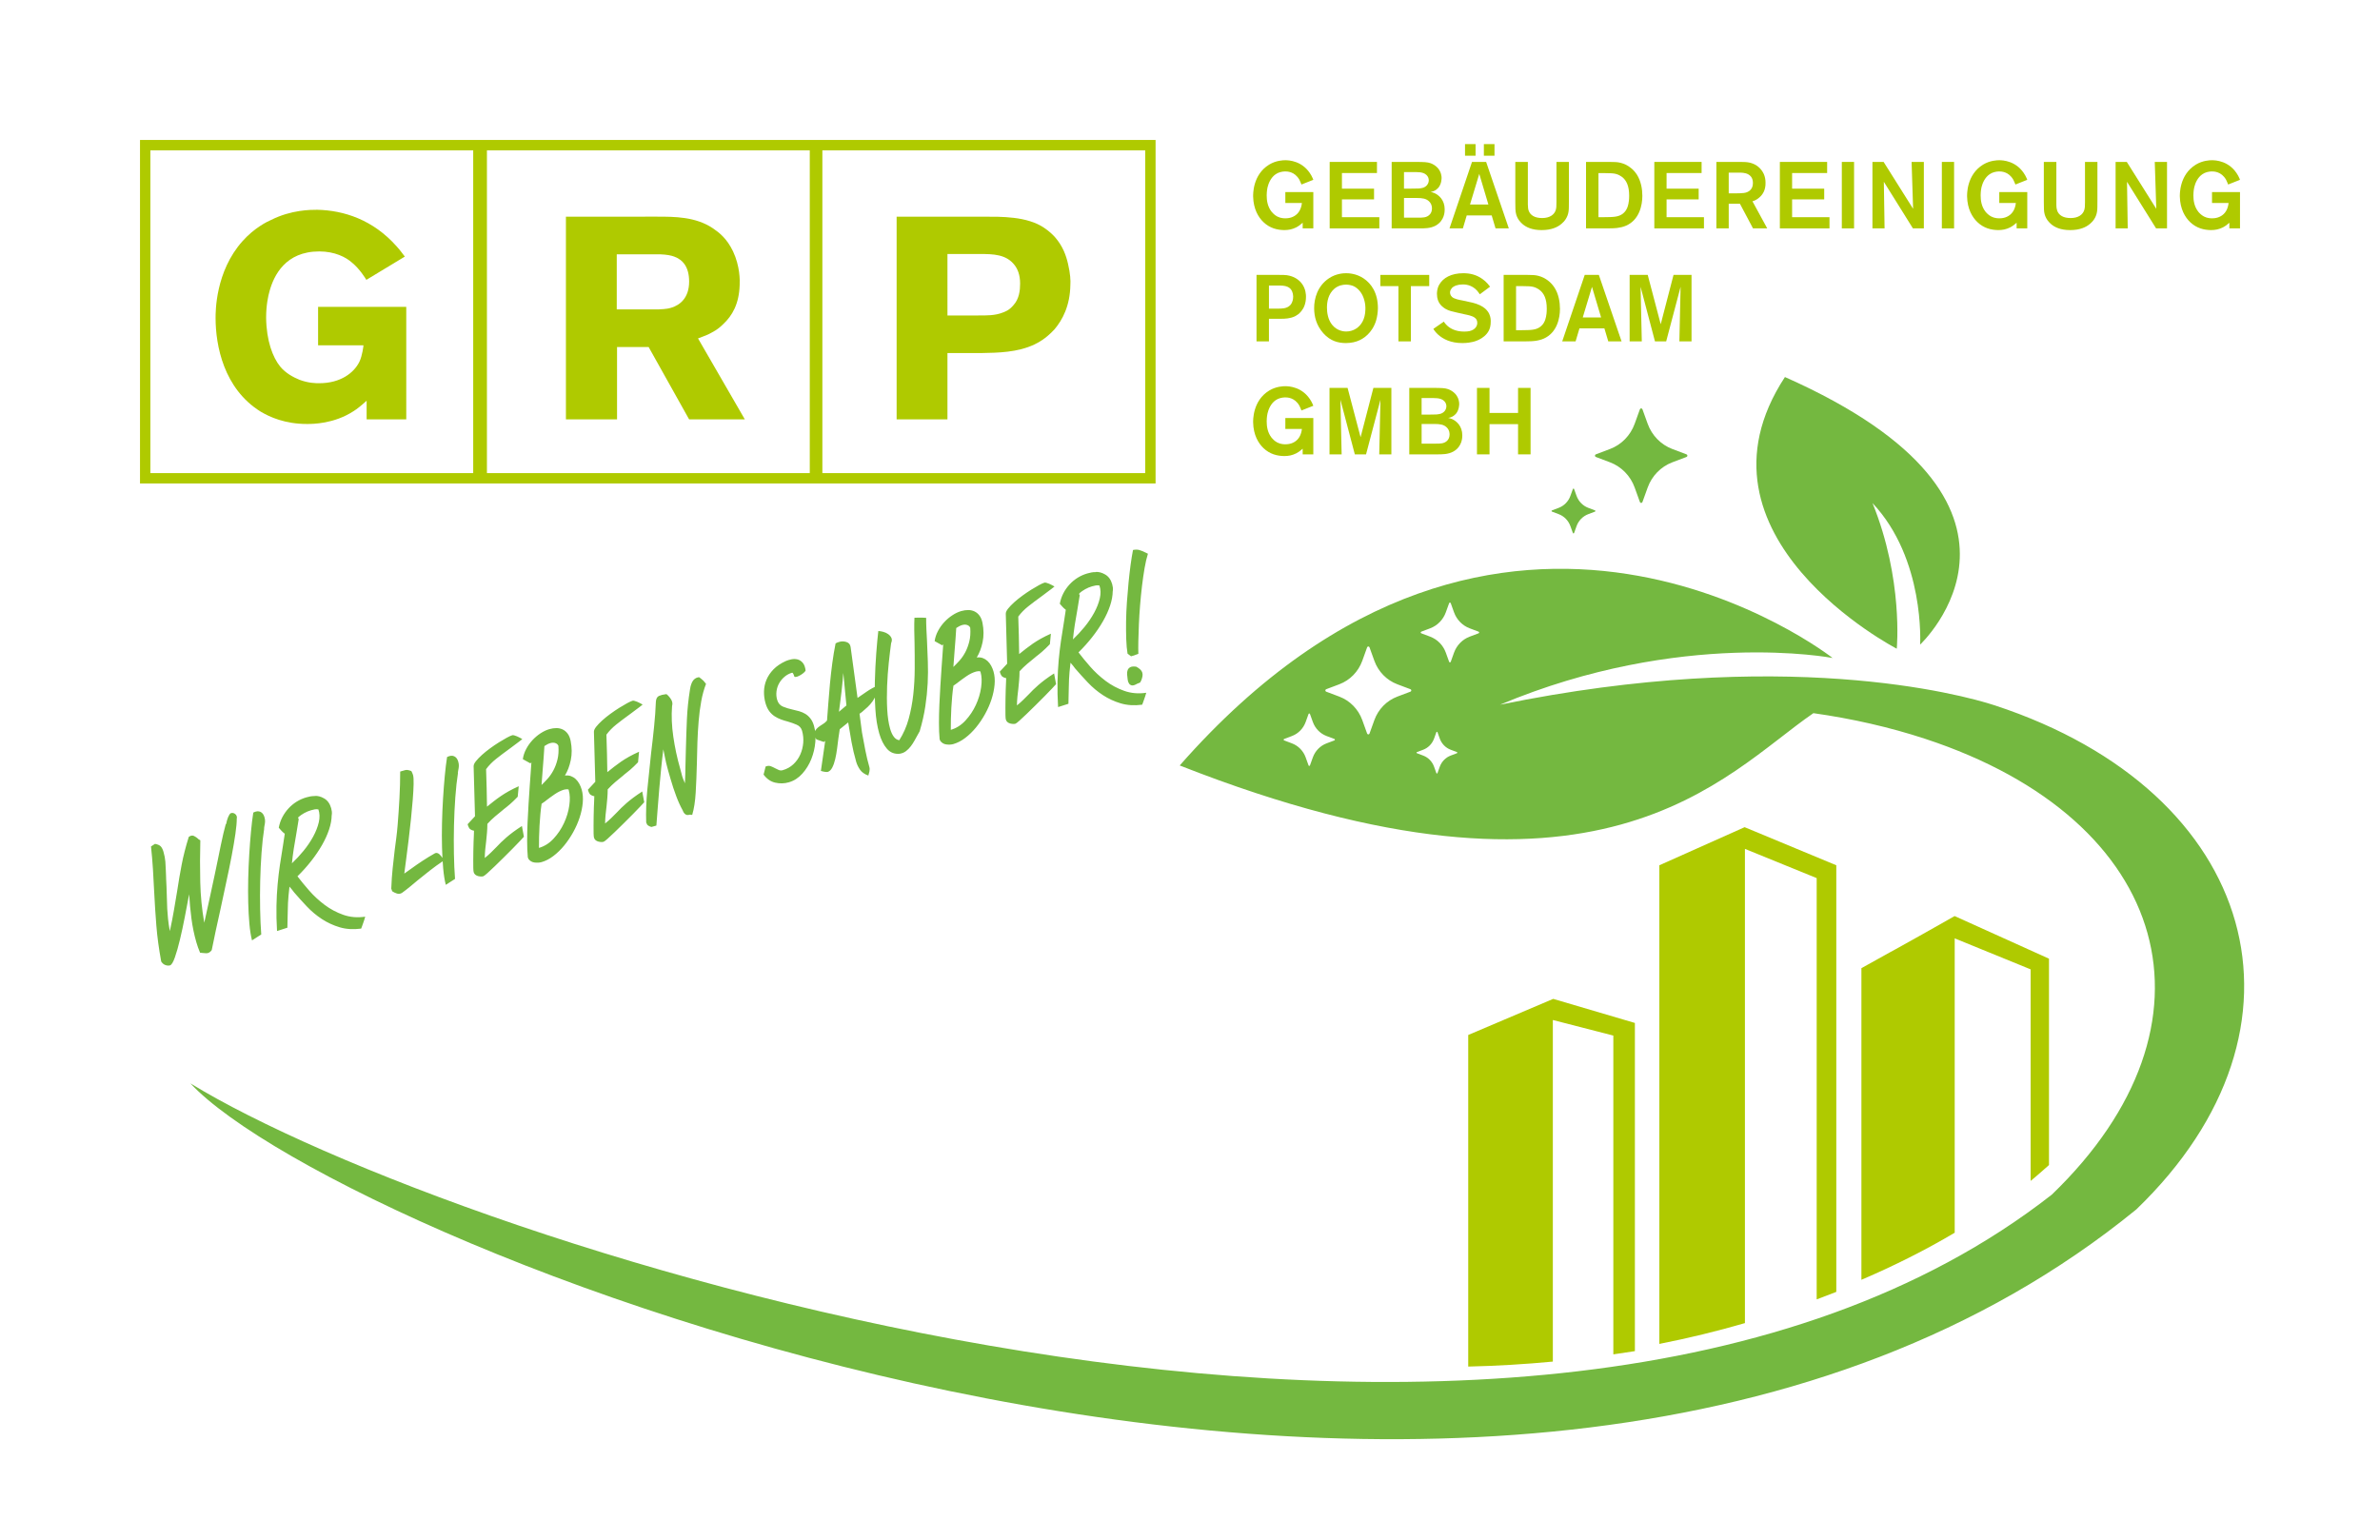<?xml version="1.0" encoding="UTF-8"?> <svg xmlns="http://www.w3.org/2000/svg" xmlns:xlink="http://www.w3.org/1999/xlink" version="1.1" id="Ebene_1" x="0px" y="0px" width="240.945px" height="155.906px" viewBox="0 0 240.945 155.906" xml:space="preserve"> <g> <path fill="#AFCA00" d="M132.957,19.447h-2.832v1.106h1.678c-0.02,0.095-0.029,0.267-0.115,0.505 c-0.162,0.477-0.504,0.81-0.973,0.963c-0.268,0.086-0.496,0.086-0.59,0.086c-0.105,0-0.469,0-0.813-0.181 c-0.295-0.153-0.484-0.372-0.58-0.486c-0.41-0.524-0.496-1.135-0.496-1.659c0-0.105,0.01-0.467,0.086-0.81 c0.096-0.41,0.334-0.992,0.82-1.325c0.285-0.201,0.639-0.277,0.936-0.286c0.219,0,0.98-0.01,1.467,0.839 c0.113,0.219,0.182,0.419,0.209,0.486l1.203-0.477c-0.012-0.038-0.098-0.248-0.191-0.42c-0.848-1.535-2.336-1.563-2.65-1.563 c-0.211,0-0.926,0.019-1.621,0.438c-1.697,1.03-1.631,3.042-1.631,3.241c0.029,1.269,0.533,2.098,1.039,2.584 c0.658,0.629,1.41,0.801,2.107,0.81c0.42,0,0.801-0.066,1.221-0.276c0.076-0.048,0.295-0.152,0.543-0.381 c0.039-0.029,0.059-0.057,0.105-0.085v0.572h1.078V19.447L132.957,19.447z"></path> <polygon fill="#AFCA00" points="135.854,17.521 139.4,17.521 139.4,16.396 134.613,16.396 134.613,23.127 139.639,23.127 139.639,21.993 135.854,21.993 135.854,20.19 139.105,20.19 139.105,19.104 135.854,19.104 135.854,17.521 "></polygon> <path fill="#AFCA00" d="M140.889,16.396v6.731h2.775c0.533,0,1.152,0.009,1.686-0.286c0.916-0.515,0.906-1.449,0.906-1.64 c0-0.944-0.58-1.449-1.059-1.659c-0.172-0.067-0.314-0.095-0.371-0.105c0.057-0.009,0.248-0.038,0.438-0.143 c0.115-0.057,0.172-0.114,0.221-0.162c0.027-0.02,0.076-0.058,0.133-0.124c0.324-0.391,0.324-0.925,0.324-1.001 c0-0.125-0.02-0.572-0.381-0.992c-0.221-0.238-0.467-0.391-0.725-0.486c-0.344-0.124-0.705-0.124-1.42-0.133H140.889 L140.889,16.396z M142.137,17.425h0.916c0.371,0.01,1.002-0.057,1.363,0.296c0.162,0.152,0.229,0.353,0.229,0.524 c0,0.058,0,0.287-0.172,0.496c-0.133,0.163-0.314,0.239-0.361,0.258c-0.162,0.057-0.447,0.086-0.447,0.086 c-0.145,0.009-0.248,0-0.393,0.009c-0.258,0-0.438,0.01-0.705,0.01h-0.43V17.425L142.137,17.425z M142.137,20.047h1.26 c0.629,0,0.982,0.067,1.268,0.334c0.152,0.143,0.295,0.353,0.305,0.696c0,0.315-0.094,0.505-0.229,0.648 c-0.314,0.334-0.742,0.315-1.201,0.315h-1.402V20.047L142.137,20.047z"></path> <path fill="#AFCA00" d="M149.383,14.594h-1.068v1.173h1.068V14.594L149.383,14.594z M151.299,14.594h-1.076v1.173h1.076V14.594 L151.299,14.594z M151.014,21.811l0.391,1.316h1.344l-2.297-6.731h-1.43l-2.279,6.731h1.354l0.391-1.316H151.014L151.014,21.811z M150.68,20.706h-1.859l0.936-3.099L150.68,20.706L150.68,20.706z"></path> <path fill="#AFCA00" d="M158.832,16.396h-1.26v4.071c0,0.419-0.01,0.601-0.074,0.811c-0.154,0.467-0.611,0.801-1.373,0.801 c-0.744,0-1.193-0.276-1.365-0.744c-0.047-0.124-0.084-0.334-0.084-0.639v-4.3h-1.27V20.4c0,0.648,0,1.001,0.088,1.306 c0.064,0.238,0.199,0.524,0.428,0.772c0.027,0.038,0.086,0.095,0.182,0.181c0.4,0.362,1.02,0.639,1.963,0.639 c0.973,0,1.602-0.276,2.021-0.639c0.275-0.229,0.619-0.629,0.707-1.23c0.047-0.333,0.027-0.534,0.037-1.153V16.396L158.832,16.396z "></path> <path fill="#AFCA00" d="M160.566,16.396v6.731h2.146c0.162,0,0.266,0,0.428-0.009c0.154,0,0.867,0,1.479-0.267 c1.363-0.601,1.648-2.088,1.648-3.022c0-0.669-0.133-1.501-0.561-2.161c-0.211-0.315-0.43-0.526-0.564-0.631 c-0.734-0.621-1.535-0.631-1.744-0.631c-0.152-0.009-0.268-0.009-0.42-0.009H160.566L160.566,16.396z M161.824,17.53h0.668 c0.516,0,0.85,0.019,1.078,0.076c0.268,0.067,0.486,0.201,0.592,0.276c0.494,0.353,0.771,0.944,0.771,1.936 c0,0.391-0.039,0.648-0.076,0.82c-0.02,0.066-0.066,0.362-0.229,0.62c-0.125,0.2-0.221,0.276-0.314,0.362 c-0.459,0.362-0.973,0.362-1.955,0.372h-0.535V17.53L161.824,17.53z"></path> <polygon fill="#AFCA00" points="168.719,17.521 172.266,17.521 172.266,16.396 167.479,16.396 167.479,23.127 172.504,23.127 172.504,21.993 168.719,21.993 168.719,20.19 171.969,20.19 171.969,19.104 168.719,19.104 168.719,17.521 "></polygon> <path fill="#AFCA00" d="M173.762,16.396v6.731h1.25v-2.498h1.133l1.326,2.498h1.439l-1.496-2.746 c0.125-0.029,0.408-0.125,0.695-0.382c0.344-0.295,0.648-0.753,0.629-1.506c0-0.295-0.057-0.601-0.172-0.867 c-0.133-0.286-0.322-0.543-0.57-0.744c-0.238-0.2-0.535-0.333-0.84-0.41c-0.297-0.066-0.602-0.076-0.916-0.076H173.762 L173.762,16.396z M175.012,17.482h1.201c0.314,0.01,0.762,0.048,1.049,0.4c0.104,0.125,0.199,0.334,0.199,0.629 c0,0.277-0.066,0.458-0.143,0.582c-0.133,0.21-0.334,0.334-0.523,0.391c-0.039,0.019-0.135,0.038-0.258,0.057 c-0.209,0.029-0.563,0.039-1.088,0.039h-0.438V17.482L175.012,17.482z"></path> <polygon fill="#AFCA00" points="181.428,17.521 184.975,17.521 184.975,16.396 180.188,16.396 180.188,23.127 185.213,23.127 185.213,21.993 181.428,21.993 181.428,20.19 184.678,20.19 184.678,19.104 181.428,19.104 181.428,17.521 "></polygon> <polygon fill="#AFCA00" points="186.461,16.396 187.701,16.396 187.701,23.127 186.461,23.127 186.461,16.396 "></polygon> <polygon fill="#AFCA00" points="193.525,16.396 193.678,21.144 190.693,16.396 189.561,16.396 189.561,23.127 190.789,23.127 190.715,18.407 193.66,23.127 194.766,23.127 194.766,16.396 193.525,16.396 "></polygon> <polygon fill="#AFCA00" points="196.588,16.396 197.826,16.396 197.826,23.127 196.588,23.127 196.588,16.396 "></polygon> <path fill="#AFCA00" d="M205.234,19.447h-2.832v1.106h1.68c-0.021,0.095-0.029,0.267-0.115,0.505 c-0.164,0.477-0.506,0.81-0.973,0.963c-0.268,0.086-0.496,0.086-0.592,0.086c-0.105,0-0.467,0-0.811-0.181 c-0.295-0.153-0.486-0.372-0.582-0.486c-0.41-0.524-0.494-1.135-0.494-1.659c0-0.105,0.008-0.467,0.084-0.81 c0.096-0.41,0.334-0.992,0.822-1.325c0.285-0.201,0.637-0.277,0.934-0.286c0.219,0,0.98-0.01,1.467,0.839 c0.115,0.219,0.182,0.419,0.211,0.486l1.201-0.477c-0.01-0.038-0.096-0.248-0.191-0.42c-0.848-1.535-2.334-1.563-2.65-1.563 c-0.209,0-0.924,0.019-1.621,0.438c-1.697,1.03-1.629,3.042-1.629,3.241c0.027,1.269,0.533,2.098,1.039,2.584 c0.658,0.629,1.41,0.801,2.107,0.81c0.42,0,0.801-0.066,1.219-0.276c0.076-0.048,0.295-0.152,0.545-0.381 c0.037-0.029,0.057-0.057,0.104-0.085v0.572h1.078V19.447L205.234,19.447z"></path> <path fill="#AFCA00" d="M212.338,16.396h-1.258v4.071c0,0.419-0.012,0.601-0.078,0.811c-0.152,0.467-0.611,0.801-1.373,0.801 c-0.744,0-1.191-0.276-1.363-0.744c-0.047-0.124-0.086-0.334-0.086-0.639v-4.3h-1.268V20.4c0,0.648,0,1.001,0.086,1.306 c0.066,0.238,0.199,0.524,0.43,0.772c0.027,0.038,0.084,0.095,0.18,0.181c0.4,0.362,1.021,0.639,1.965,0.639 c0.973,0,1.602-0.276,2.021-0.639c0.275-0.229,0.619-0.629,0.705-1.23c0.047-0.333,0.029-0.534,0.039-1.153V16.396L212.338,16.396z "></path> <polygon fill="#AFCA00" points="218.143,16.396 218.297,21.144 215.311,16.396 214.178,16.396 214.178,23.127 215.406,23.127 215.332,18.407 218.277,23.127 219.383,23.127 219.383,16.396 218.143,16.396 "></polygon> <path fill="#AFCA00" d="M226.771,19.447h-2.832v1.106h1.678c-0.02,0.095-0.027,0.267-0.113,0.505 c-0.162,0.477-0.504,0.81-0.973,0.963c-0.268,0.086-0.496,0.086-0.592,0.086c-0.104,0-0.467,0-0.809-0.181 c-0.295-0.153-0.486-0.372-0.582-0.486c-0.41-0.524-0.496-1.135-0.496-1.659c0-0.105,0.01-0.467,0.086-0.81 c0.094-0.41,0.332-0.992,0.82-1.325c0.285-0.201,0.639-0.277,0.934-0.286c0.219,0,0.982-0.01,1.469,0.839 c0.113,0.219,0.182,0.419,0.209,0.486l1.201-0.477c-0.008-0.038-0.096-0.248-0.189-0.42c-0.85-1.535-2.336-1.563-2.652-1.563 c-0.209,0-0.924,0.019-1.619,0.438c-1.699,1.03-1.631,3.042-1.631,3.241c0.029,1.269,0.533,2.098,1.039,2.584 c0.658,0.629,1.412,0.801,2.107,0.81c0.42,0,0.801-0.066,1.221-0.276c0.076-0.048,0.295-0.152,0.543-0.381 c0.039-0.029,0.057-0.057,0.104-0.085v0.572h1.078V19.447L226.771,19.447z"></path> <path fill="#AFCA00" d="M127.207,27.837v6.731h1.258V32.28h1.211c0.449,0,0.934-0.029,1.393-0.238 c0.027-0.02,0.199-0.095,0.344-0.21c0.086-0.057,0.199-0.162,0.352-0.353c0.23-0.286,0.449-0.744,0.449-1.44 c0-0.133,0-0.819-0.467-1.382c-0.297-0.354-0.744-0.686-1.479-0.792c-0.248-0.028-0.354-0.028-0.791-0.028H127.207L127.207,27.837z M128.465,28.914h0.963c0.268,0,0.639,0,0.916,0.125c0.029,0.009,0.152,0.077,0.266,0.171c0.162,0.163,0.297,0.429,0.307,0.81 c0,0.077,0,0.344-0.115,0.591c-0.01,0.029-0.066,0.163-0.172,0.277c-0.342,0.381-0.914,0.362-1.258,0.362h-0.906V28.914 L128.465,28.914z"></path> <path fill="#AFCA00" d="M139.496,31.202c0-1.563-0.688-2.498-1.449-3.012c-0.752-0.505-1.535-0.524-1.754-0.524 c-0.229,0-1.002,0.009-1.754,0.514c-1.154,0.772-1.508,2.041-1.498,3.052c0.01,0.838,0.221,1.707,0.926,2.507 c0.715,0.801,1.516,1,2.307,1c0.572-0.009,0.963-0.124,1.201-0.219c0.535-0.2,1.43-0.772,1.832-2.041 C139.43,32.069,139.486,31.631,139.496,31.202 M138.229,31.336c-0.02,0.992-0.42,1.602-0.934,1.936 c-0.316,0.208-0.688,0.295-1.002,0.295c-0.145,0-0.887,0-1.439-0.687c-0.41-0.515-0.516-1.21-0.516-1.726 c0-0.591,0.125-1.393,0.771-1.935c0.373-0.306,0.813-0.4,1.184-0.4c0.352,0.009,0.639,0.105,0.771,0.171 c0.41,0.2,0.877,0.667,1.068,1.458C138.209,30.735,138.238,31.041,138.229,31.336"></path> <polygon fill="#AFCA00" points="144.691,28.972 144.691,27.837 139.744,27.837 139.744,28.972 141.574,28.972 141.574,34.568 142.834,34.568 142.834,28.972 144.691,28.972 "></polygon> <path fill="#AFCA00" d="M148.258,31.822c0.258,0.057,0.801,0.144,1.059,0.362c0.133,0.105,0.238,0.248,0.238,0.514 c0,0.268-0.152,0.677-0.791,0.831c-0.096,0.019-0.277,0.047-0.525,0.047c-0.924,0-1.506-0.343-1.859-0.734 c-0.143-0.162-0.133-0.162-0.209-0.276l-1.059,0.734c0.029,0.067,0.209,0.343,0.477,0.581c0.506,0.458,1.287,0.858,2.461,0.858 c0.496,0,0.877-0.076,1.078-0.124c0.064-0.019,1.113-0.248,1.582-1.106c0.104-0.19,0.219-0.515,0.209-0.972 c0-0.096,0-0.419-0.143-0.725c-0.049-0.114-0.162-0.333-0.43-0.572c-0.285-0.238-0.658-0.438-1.305-0.6 c-0.115-0.029-0.191-0.038-0.307-0.066l-0.695-0.153c-0.248-0.047-0.791-0.133-1.039-0.352c-0.191-0.171-0.201-0.392-0.201-0.449 c0-0.037,0-0.171,0.086-0.305c0.039-0.066,0.057-0.095,0.105-0.152c0.199-0.209,0.592-0.362,1.105-0.362 c0.172,0,0.887,0,1.459,0.647c0.086,0.105,0.104,0.124,0.182,0.239c0.027,0.038,0.047,0.075,0.076,0.114l1.039-0.772 c-0.086-0.104-0.143-0.191-0.229-0.286c-0.172-0.191-0.334-0.343-0.525-0.477c-0.639-0.467-1.314-0.6-1.953-0.6 c-1.221,0-2.051,0.467-2.441,1.163c-0.229,0.4-0.229,0.82-0.229,0.934c0,0.497,0.152,0.812,0.305,1.021 c0.143,0.191,0.314,0.324,0.383,0.372c0.055,0.047,0.094,0.066,0.15,0.104c0.393,0.239,0.754,0.276,1.145,0.381L148.258,31.822 L148.258,31.822L148.258,31.822z"></path> <path fill="#AFCA00" d="M152.225,27.837v6.731h2.145c0.162,0,0.268,0,0.43-0.01c0.152,0,0.867,0,1.477-0.266 c1.365-0.601,1.65-2.088,1.65-3.022c0-0.669-0.133-1.501-0.563-2.161c-0.211-0.316-0.43-0.526-0.563-0.631 c-0.734-0.622-1.535-0.631-1.744-0.631c-0.154-0.01-0.268-0.01-0.42-0.01H152.225L152.225,27.837z M153.482,28.972h0.668 c0.516,0,0.85,0.019,1.078,0.076c0.266,0.068,0.486,0.201,0.59,0.277c0.496,0.352,0.773,0.943,0.773,1.935 c0,0.391-0.039,0.649-0.076,0.82c-0.02,0.066-0.068,0.362-0.229,0.62c-0.125,0.2-0.221,0.276-0.316,0.362 c-0.457,0.363-0.971,0.363-1.953,0.372h-0.535V28.972L153.482,28.972z"></path> <path fill="#AFCA00" d="M162.426,33.253l0.391,1.315h1.346l-2.299-6.731h-1.43l-2.279,6.731h1.354l0.391-1.315H162.426 L162.426,33.253z M162.092,32.146h-1.859l0.936-3.099L162.092,32.146L162.092,32.146z"></path> <polygon fill="#AFCA00" points="171.246,27.837 169.424,27.837 168.127,32.833 166.811,27.837 164.98,27.837 164.98,34.568 166.211,34.568 166.088,29.039 167.545,34.568 168.68,34.568 170.139,29.039 170.016,34.568 171.246,34.568 171.246,27.837 "></polygon> <path fill="#AFCA00" d="M132.957,42.328h-2.832v1.106h1.678c-0.02,0.095-0.029,0.267-0.115,0.506 c-0.162,0.476-0.504,0.81-0.973,0.962c-0.268,0.086-0.496,0.086-0.59,0.086c-0.105,0-0.469,0-0.813-0.18 c-0.295-0.153-0.484-0.373-0.58-0.487c-0.41-0.524-0.496-1.134-0.496-1.659c0-0.105,0.01-0.467,0.086-0.81 c0.096-0.411,0.334-0.992,0.82-1.326c0.285-0.2,0.639-0.276,0.936-0.286c0.219,0,0.98-0.009,1.467,0.839 c0.113,0.22,0.182,0.419,0.209,0.486l1.203-0.476c-0.012-0.038-0.098-0.248-0.191-0.419c-0.848-1.535-2.336-1.563-2.65-1.563 c-0.211,0-0.926,0.019-1.621,0.438c-1.697,1.03-1.631,3.042-1.631,3.242c0.029,1.268,0.533,2.097,1.039,2.583 c0.658,0.629,1.41,0.801,2.107,0.811c0.42,0,0.801-0.067,1.221-0.277c0.076-0.048,0.295-0.153,0.543-0.382 c0.039-0.028,0.059-0.057,0.105-0.085v0.572h1.078V42.328L132.957,42.328z"></path> <polygon fill="#AFCA00" points="140.859,39.278 139.039,39.278 137.742,44.273 136.426,39.278 134.596,39.278 134.596,46.009 135.824,46.009 135.701,40.479 137.16,46.009 138.295,46.009 139.754,40.479 139.631,46.009 140.859,46.009 140.859,39.278 "></polygon> <path fill="#AFCA00" d="M142.672,39.278v6.731h2.773c0.535,0,1.154,0.009,1.688-0.286c0.916-0.515,0.906-1.45,0.906-1.641 c0-0.943-0.582-1.448-1.059-1.659c-0.172-0.066-0.314-0.095-0.371-0.104c0.057-0.01,0.248-0.038,0.438-0.143 c0.115-0.058,0.172-0.114,0.221-0.163c0.027-0.019,0.076-0.057,0.133-0.124c0.324-0.391,0.324-0.925,0.324-1.001 c0-0.125-0.02-0.572-0.381-0.992c-0.221-0.238-0.467-0.391-0.725-0.486c-0.344-0.124-0.705-0.124-1.422-0.133H142.672 L142.672,39.278z M143.92,40.308h0.916c0.371,0.009,1-0.058,1.363,0.295c0.162,0.152,0.229,0.352,0.229,0.524 c0,0.057,0,0.286-0.172,0.496c-0.133,0.163-0.314,0.238-0.363,0.257c-0.16,0.058-0.447,0.086-0.447,0.086 c-0.143,0.01-0.248,0-0.391,0.01c-0.258,0-0.439,0.009-0.705,0.009h-0.43V40.308L143.92,40.308z M143.92,42.93h1.258 c0.631,0,0.984,0.067,1.268,0.333c0.154,0.143,0.297,0.353,0.307,0.696c0,0.315-0.096,0.506-0.229,0.649 c-0.314,0.333-0.744,0.314-1.203,0.314h-1.4V42.93L143.92,42.93z"></path> <polygon fill="#AFCA00" points="154.951,39.278 153.684,39.278 153.684,41.814 150.795,41.814 150.795,39.278 149.525,39.278 149.525,46.009 150.795,46.009 150.795,42.949 153.684,42.949 153.684,46.009 154.951,46.009 154.951,39.278 "></polygon> <path fill="#74B840" d="M23.226,82.484c-0.05,0.082-0.097,0.176-0.141,0.279c-0.044,0.105-0.081,0.215-0.11,0.328 s-0.051,0.209-0.065,0.285l-0.043,0.105l-0.01-0.033c-0.075,0.254-0.154,0.566-0.24,0.936c-0.085,0.369-0.174,0.777-0.268,1.223 s-0.189,0.916-0.288,1.41c-0.098,0.496-0.203,1-0.314,1.512c-0.187,0.854-0.371,1.713-0.554,2.578 c-0.183,0.865-0.354,1.641-0.514,2.326c-0.239-1.348-0.374-2.721-0.406-4.121s-0.03-2.807,0.008-4.221 c-0.146-0.08-0.218-0.125-0.214-0.133c0.004-0.008-0.001-0.016-0.016-0.023l0.022,0.012c-0.133-0.121-0.279-0.221-0.437-0.299 c-0.158-0.078-0.333-0.045-0.526,0.096c-0.308,0.986-0.546,1.916-0.714,2.789s-0.318,1.748-0.448,2.621 c-0.105,0.621-0.215,1.277-0.331,1.969s-0.257,1.412-0.423,2.162c-0.088-0.479-0.149-0.896-0.183-1.25 c-0.034-0.352-0.061-0.693-0.081-1.02c-0.02-0.326-0.031-0.664-0.033-1.016c-0.002-0.35-0.015-0.762-0.04-1.234l-0.042-0.855 l0.005,0.018l-0.033-0.822c-0.007-0.281-0.022-0.572-0.047-0.873c-0.025-0.301-0.088-0.627-0.189-0.979 c-0.065-0.229-0.153-0.406-0.264-0.535c-0.11-0.127-0.309-0.219-0.595-0.271l-0.404,0.264c0.083,0.764,0.149,1.541,0.198,2.334 s0.09,1.547,0.123,2.264c0.056,1.141,0.13,2.277,0.22,3.408s0.254,2.346,0.491,3.643c0.112,0.178,0.254,0.297,0.425,0.359 c0.172,0.061,0.326,0.072,0.462,0.033c0.159-0.047,0.325-0.314,0.498-0.809c0.173-0.492,0.344-1.096,0.515-1.809 c0.17-0.713,0.335-1.48,0.494-2.301c0.159-0.822,0.303-1.584,0.435-2.285c0.048,0.811,0.125,1.625,0.23,2.445 c0.106,0.818,0.271,1.621,0.496,2.404c0.049,0.172,0.105,0.346,0.168,0.525c0.063,0.178,0.134,0.361,0.213,0.547l0.285,0.029 c0.086,0,0.171,0.006,0.255,0.02c0.083,0.014,0.171,0.006,0.262-0.02c0.137-0.039,0.263-0.137,0.378-0.293 c0.12-0.613,0.256-1.273,0.41-1.982c0.153-0.709,0.312-1.424,0.473-2.148c0.192-0.916,0.39-1.838,0.592-2.764 c0.202-0.926,0.382-1.801,0.539-2.629c0.157-0.826,0.284-1.572,0.382-2.242c0.098-0.666,0.144-1.203,0.139-1.607l0.01,0.033 c0.022-0.178-0.031-0.322-0.161-0.434c-0.13-0.109-0.275-0.143-0.434-0.098C23.33,82.354,23.277,82.402,23.226,82.484 L23.226,82.484z M26.448,94.623c-0.058-0.76-0.095-1.609-0.113-2.553s-0.016-1.9,0.007-2.873c0.023-0.973,0.068-1.922,0.135-2.846 s0.157-1.746,0.271-2.467l-0.017,0.004l0.039-0.252c0.032-0.145,0.053-0.285,0.063-0.424c0.009-0.137-0.01-0.293-0.059-0.463 c-0.078-0.273-0.217-0.455-0.415-0.545c-0.199-0.092-0.437-0.066-0.717,0.076c-0.087,0.555-0.165,1.195-0.233,1.922 c-0.068,0.729-0.127,1.498-0.177,2.313c-0.05,0.814-0.083,1.639-0.103,2.475c-0.019,0.838-0.018,1.643,0.001,2.42 c0.02,0.775,0.059,1.494,0.119,2.152c0.06,0.66,0.148,1.213,0.264,1.66L26.448,94.623L26.448,94.623z M29.095,93.938l0.023-1.078 c0.008-0.271,0.014-0.52,0.018-0.742s0.011-0.447,0.02-0.672c0.01-0.225,0.026-0.465,0.051-0.725 c0.024-0.26,0.057-0.572,0.099-0.941c0.125,0.135,0.208,0.234,0.251,0.297c0.042,0.061,0.111,0.152,0.208,0.271 c0.407,0.475,0.839,0.953,1.298,1.438s0.965,0.908,1.519,1.273c0.553,0.363,1.156,0.643,1.81,0.838 c0.652,0.193,1.376,0.238,2.171,0.133c0.008-0.014,0.029-0.068,0.063-0.164c0.034-0.098,0.073-0.207,0.118-0.33 c0.044-0.123,0.088-0.25,0.131-0.379c0.042-0.129,0.075-0.24,0.098-0.334c-0.792,0.117-1.533,0.053-2.225-0.191 c-0.692-0.246-1.324-0.584-1.897-1.016c-0.574-0.434-1.089-0.91-1.546-1.432s-0.854-1.004-1.191-1.449 c0.5-0.488,0.962-1.002,1.386-1.543c0.423-0.539,0.789-1.078,1.097-1.615s0.547-1.064,0.719-1.582 c0.172-0.516,0.26-1.004,0.264-1.461l0.005,0.018c0.021-0.141,0.024-0.271,0.008-0.391c-0.016-0.117-0.038-0.229-0.067-0.33 c-0.13-0.455-0.366-0.781-0.706-0.98c-0.34-0.197-0.666-0.281-0.978-0.254l0.022,0.012c-0.161-0.002-0.312,0.01-0.451,0.037 s-0.278,0.061-0.414,0.1c-0.33,0.096-0.647,0.236-0.95,0.42c-0.304,0.188-0.581,0.414-0.83,0.682 c-0.25,0.27-0.459,0.566-0.631,0.893c-0.171,0.326-0.293,0.684-0.366,1.074c0.071,0.078,0.154,0.17,0.247,0.279 s0.21,0.217,0.352,0.324l0.012-0.021c-0.023,0.178-0.044,0.32-0.063,0.424c-0.019,0.104-0.034,0.201-0.046,0.289 c-0.011,0.09-0.024,0.184-0.04,0.279c-0.015,0.098-0.036,0.23-0.062,0.396c-0.101,0.596-0.195,1.197-0.285,1.809 c-0.09,0.609-0.166,1.256-0.229,1.939c-0.063,0.682-0.103,1.414-0.119,2.193c-0.017,0.781,0.003,1.631,0.057,2.551L29.095,93.938 L29.095,93.938z M29.47,88.162l0.082-0.744c-0.086,0.086-0.172,0.164-0.257,0.23c-0.085,0.068-0.172,0.139-0.262,0.215 L29.47,88.162L29.47,88.162z M30.242,82.938c-0.039-0.051-0.059-0.078-0.061-0.084c-0.001-0.006,0.002-0.016,0.01-0.031 c-0.003-0.012-0.001-0.023,0.007-0.039c0.008-0.014,0.011-0.027,0.007-0.039c0.167-0.146,0.362-0.281,0.585-0.408 c0.222-0.125,0.453-0.221,0.692-0.289c0.136-0.039,0.263-0.07,0.38-0.092c0.117-0.021,0.241-0.02,0.371,0.006 c0.137,0.391,0.15,0.824,0.041,1.299c-0.11,0.475-0.3,0.959-0.57,1.455c-0.271,0.496-0.597,0.979-0.98,1.445 c-0.383,0.467-0.773,0.885-1.171,1.258c0.047-0.48,0.109-0.973,0.187-1.475s0.162-1,0.254-1.494L30.242,82.938L30.242,82.938z M39.705,90.248c0.138,0.096,0.299,0.174,0.482,0.232c0.183,0.059,0.357,0.031,0.522-0.076c0.255-0.184,0.515-0.385,0.778-0.602 c0.264-0.217,0.53-0.439,0.798-0.664c0.399-0.322,0.808-0.648,1.224-0.979c0.417-0.328,0.898-0.676,1.446-1.041 c-0.246-0.385-0.435-0.615-0.566-0.688c-0.131-0.072-0.251-0.082-0.358-0.027c-0.445,0.252-0.867,0.508-1.265,0.77 c-0.399,0.262-0.792,0.535-1.178,0.818l-0.66,0.467c0.055-0.41,0.122-0.918,0.2-1.525s0.16-1.256,0.246-1.945 s0.164-1.381,0.234-2.08c0.071-0.695,0.13-1.348,0.179-1.951c0.048-0.605,0.077-1.127,0.086-1.566 c0.01-0.439-0.01-0.746-0.059-0.916c-0.026-0.091-0.053-0.163-0.081-0.217c-0.028-0.053-0.057-0.113-0.088-0.178 c-0.085-0.037-0.187-0.07-0.305-0.097c-0.119-0.028-0.223-0.028-0.314-0.002l-0.512,0.146c0,0.861-0.024,1.762-0.075,2.699 c-0.051,0.938-0.112,1.842-0.183,2.711c-0.039,0.467-0.084,0.908-0.138,1.322c-0.053,0.416-0.107,0.828-0.162,1.238 c-0.071,0.611-0.139,1.221-0.204,1.83s-0.112,1.295-0.141,2.053L39.705,90.248L39.705,90.248z M46.066,88.998 c-0.058-0.76-0.096-1.611-0.113-2.553c-0.018-0.943-0.016-1.9,0.007-2.873s0.068-1.922,0.135-2.846s0.157-1.746,0.271-2.469 l-0.017,0.006l0.039-0.252c0.033-0.144,0.054-0.286,0.063-0.424c0.01-0.138-0.01-0.292-0.059-0.463 c-0.079-0.273-0.217-0.455-0.415-0.545c-0.199-0.091-0.438-0.065-0.717,0.076c-0.087,0.555-0.165,1.195-0.233,1.923 c-0.068,0.727-0.127,1.498-0.177,2.313c-0.05,0.814-0.084,1.639-0.103,2.475s-0.019,1.643,0.001,2.418 c0.02,0.777,0.059,1.494,0.119,2.154s0.148,1.213,0.264,1.66L46.066,88.998L46.066,88.998z M49.32,88.434 c0.206-0.184,0.454-0.414,0.743-0.693s0.597-0.58,0.923-0.902c0.326-0.32,0.633-0.627,0.918-0.918s0.532-0.547,0.74-0.766 c0.208-0.221,0.339-0.363,0.395-0.428l-0.201-1.086c-0.343,0.221-0.641,0.426-0.895,0.615s-0.481,0.373-0.683,0.547 c-0.202,0.176-0.382,0.34-0.541,0.496c-0.159,0.156-0.308,0.311-0.45,0.461c-0.191,0.191-0.373,0.373-0.545,0.545 c-0.172,0.172-0.388,0.363-0.648,0.574c0.004-0.285,0.021-0.572,0.048-0.863c0.028-0.291,0.061-0.584,0.099-0.879 c0.026-0.252,0.051-0.518,0.076-0.797c0.025-0.277,0.039-0.582,0.042-0.916c0.243-0.268,0.501-0.516,0.773-0.748 s0.553-0.463,0.844-0.695l-0.017,0.006c0.213-0.16,0.438-0.34,0.675-0.545c0.237-0.203,0.502-0.457,0.796-0.764l0.102-1.063 c-0.382,0.172-0.719,0.338-1.01,0.502s-0.561,0.33-0.808,0.5c-0.247,0.168-0.481,0.34-0.702,0.514 c-0.221,0.176-0.451,0.357-0.692,0.551c-0.007-0.627-0.019-1.258-0.035-1.893c-0.016-0.635-0.035-1.27-0.057-1.904 c0.274-0.374,0.612-0.72,1.013-1.039c0.401-0.318,0.801-0.62,1.199-0.907c0.092-0.063,0.202-0.144,0.328-0.242 c0.125-0.097,0.257-0.196,0.395-0.297s0.271-0.201,0.403-0.3c0.131-0.099,0.242-0.187,0.331-0.261 c-0.073-0.041-0.157-0.087-0.252-0.14c-0.095-0.052-0.191-0.099-0.289-0.139c-0.098-0.04-0.19-0.071-0.277-0.096 s-0.153-0.03-0.199-0.017c-0.125,0.036-0.307,0.119-0.547,0.249c-0.239,0.13-0.506,0.287-0.798,0.469 c-0.292,0.183-0.591,0.385-0.896,0.608c-0.305,0.223-0.583,0.447-0.832,0.672c-0.249,0.225-0.453,0.438-0.611,0.637 s-0.235,0.372-0.229,0.518l0.139,5.055l-0.748,0.807c0.078,0.271,0.17,0.443,0.276,0.512c0.105,0.068,0.218,0.115,0.336,0.143 l-0.022-0.012c0.026,0.004,0.039,0.004,0.037-0.002c-0.001-0.006,0.005-0.004,0.02,0.004c0.003,0.098,0,0.234-0.012,0.41 s-0.021,0.418-0.031,0.729c-0.013,0.299-0.021,0.615-0.024,0.947c-0.002,0.334-0.005,0.646-0.009,0.936 c-0.002,0.291-0.001,0.543,0.004,0.756c0.006,0.215,0.019,0.355,0.038,0.424c0.033,0.113,0.089,0.201,0.169,0.266 c0.08,0.063,0.169,0.107,0.27,0.135c0.1,0.025,0.196,0.041,0.29,0.045c0.093,0.004,0.174-0.004,0.242-0.023 C48.982,88.715,49.114,88.615,49.32,88.434L49.32,88.434z M53.5,86.977c0.16,0.213,0.37,0.334,0.63,0.363s0.494,0.016,0.698-0.043 c0.41-0.117,0.809-0.324,1.198-0.621c0.389-0.295,0.752-0.648,1.09-1.059c0.337-0.412,0.642-0.861,0.914-1.352 c0.271-0.49,0.489-0.986,0.653-1.49c0.164-0.502,0.268-0.996,0.313-1.482s0.009-0.936-0.108-1.346 c-0.059-0.203-0.14-0.398-0.242-0.586c-0.103-0.186-0.225-0.344-0.367-0.475c-0.143-0.133-0.303-0.23-0.482-0.297 c-0.179-0.065-0.381-0.084-0.607-0.057c0.269-0.434,0.467-0.956,0.595-1.564c0.126-0.608,0.123-1.256-0.013-1.944 c-0.062-0.302-0.163-0.547-0.303-0.735c-0.14-0.188-0.306-0.328-0.499-0.42c-0.192-0.092-0.403-0.14-0.631-0.142 c-0.229-0.002-0.468,0.033-0.718,0.104c-0.296,0.084-0.594,0.226-0.895,0.422c-0.301,0.197-0.575,0.43-0.825,0.698 c-0.249,0.269-0.461,0.569-0.636,0.902c-0.175,0.333-0.287,0.673-0.335,1.02l0.768,0.426l0.1-0.103 c-0.02,0.363-0.046,0.742-0.08,1.14c-0.034,0.398-0.063,0.809-0.089,1.234c-0.04,0.59-0.08,1.203-0.12,1.836 s-0.074,1.266-0.101,1.902c-0.027,0.635-0.041,1.252-0.042,1.848c0,0.598,0.022,1.148,0.068,1.652L53.5,86.977L53.5,86.977z M54.559,86.229l0.004-0.369c-0.057,0.016-0.109,0.027-0.156,0.035c-0.047,0.008-0.101,0.014-0.161,0.018L54.559,86.229 L54.559,86.229z M55.232,81.107l-0.017,0.004c0.302-0.234,0.615-0.463,0.939-0.684c0.324-0.223,0.646-0.379,0.964-0.471 c0.068-0.02,0.142-0.031,0.221-0.035c0.079-0.004,0.151,0.002,0.218,0.02l0.024,0.086c0.121,0.42,0.138,0.934,0.053,1.535 c-0.085,0.604-0.264,1.197-0.534,1.777c-0.27,0.584-0.621,1.109-1.053,1.576c-0.432,0.469-0.927,0.783-1.484,0.943 c0-0.346,0.003-0.709,0.01-1.092c0.007-0.385,0.022-0.77,0.046-1.158c0.024-0.389,0.052-0.773,0.085-1.15 c0.033-0.379,0.075-0.736,0.127-1.07L55.232,81.107L55.232,81.107z M54.355,79.918l0.427,0.266l0.041-0.695l-0.117,0.107 L54.355,79.918L54.355,79.918z M54.951,77.809c0.031-0.366,0.06-0.737,0.087-1.114s0.053-0.76,0.077-1.148 c0.092-0.063,0.189-0.122,0.291-0.176c0.102-0.053,0.203-0.095,0.306-0.125c0.193-0.055,0.365-0.055,0.517,0 c0.151,0.055,0.252,0.149,0.303,0.283c0.038,0.519,0.005,0.983-0.099,1.395S56.19,77.7,56.018,78.02 c-0.173,0.32-0.369,0.602-0.589,0.844c-0.22,0.242-0.422,0.449-0.605,0.625L54.951,77.809L54.951,77.809z M61.5,84.941 c0.206-0.184,0.454-0.414,0.743-0.693c0.289-0.279,0.597-0.58,0.923-0.902c0.326-0.32,0.632-0.627,0.918-0.918 c0.286-0.291,0.533-0.547,0.741-0.768c0.208-0.219,0.339-0.361,0.394-0.426l-0.201-1.088c-0.343,0.223-0.641,0.428-0.894,0.617 s-0.481,0.371-0.683,0.547c-0.203,0.174-0.383,0.34-0.541,0.496s-0.308,0.311-0.449,0.461c-0.192,0.191-0.374,0.373-0.545,0.545 c-0.172,0.172-0.388,0.363-0.648,0.572c0.004-0.283,0.021-0.57,0.048-0.861s0.061-0.584,0.099-0.879 c0.026-0.254,0.051-0.52,0.076-0.797c0.024-0.277,0.039-0.584,0.042-0.916c0.244-0.268,0.501-0.516,0.773-0.748 s0.553-0.463,0.844-0.695l-0.018,0.006c0.213-0.16,0.438-0.342,0.675-0.545c0.237-0.203,0.502-0.458,0.797-0.764l0.101-1.063 c-0.382,0.171-0.718,0.338-1.01,0.502c-0.292,0.164-0.561,0.33-0.808,0.499c-0.247,0.17-0.48,0.341-0.701,0.515 c-0.221,0.174-0.452,0.357-0.692,0.549c-0.007-0.625-0.019-1.256-0.035-1.891s-0.035-1.27-0.057-1.904 c0.274-0.374,0.612-0.72,1.013-1.039c0.401-0.318,0.8-0.62,1.198-0.907c0.093-0.063,0.202-0.144,0.328-0.242 c0.126-0.097,0.258-0.196,0.395-0.297c0.138-0.101,0.272-0.201,0.403-0.3c0.131-0.099,0.242-0.187,0.331-0.261 c-0.073-0.041-0.157-0.087-0.252-0.14c-0.096-0.053-0.192-0.099-0.289-0.139c-0.098-0.04-0.19-0.071-0.277-0.096 c-0.087-0.024-0.153-0.03-0.199-0.017c-0.125,0.036-0.308,0.119-0.547,0.249c-0.24,0.13-0.506,0.287-0.798,0.469 c-0.292,0.183-0.591,0.385-0.897,0.608c-0.305,0.223-0.583,0.447-0.832,0.672c-0.249,0.226-0.453,0.438-0.611,0.637 s-0.235,0.372-0.23,0.518l0.139,5.056l-0.748,0.805c0.079,0.273,0.17,0.443,0.276,0.512c0.105,0.068,0.218,0.117,0.336,0.145 l-0.022-0.012c0.026,0.004,0.038,0.004,0.037-0.002c-0.002-0.006,0.005-0.004,0.02,0.004c0.003,0.098-0.001,0.234-0.012,0.408 c-0.011,0.176-0.021,0.42-0.031,0.73c-0.013,0.299-0.021,0.615-0.023,0.947c-0.003,0.334-0.006,0.645-0.009,0.936 c-0.003,0.289-0.001,0.541,0.004,0.756c0.006,0.213,0.019,0.354,0.038,0.422c0.033,0.113,0.089,0.203,0.168,0.266 c0.08,0.064,0.169,0.109,0.27,0.135c0.1,0.027,0.197,0.043,0.29,0.047s0.174-0.004,0.243-0.023 C61.163,85.223,61.294,85.123,61.5,84.941L61.5,84.941z M65.521,83.51c0.119,0.115,0.264,0.189,0.434,0.227l0.495-0.141 c0.04-0.504,0.084-1.08,0.132-1.729c0.048-0.646,0.102-1.318,0.162-2.012s0.123-1.383,0.192-2.067 c0.068-0.685,0.141-1.321,0.219-1.909c0.062,0.302,0.113,0.556,0.153,0.759c0.041,0.204,0.084,0.41,0.131,0.618 s0.107,0.438,0.179,0.688c0.071,0.25,0.163,0.568,0.274,0.955c0.166,0.58,0.354,1.148,0.562,1.703 c0.208,0.557,0.426,1.035,0.652,1.438c0.054,0.145,0.112,0.252,0.175,0.32c0.063,0.068,0.125,0.113,0.188,0.139 s0.127,0.035,0.193,0.029c0.065-0.008,0.133-0.02,0.201-0.039l0.039,0.006c0.015,0.008,0.072,0.018,0.173,0.025 c0.183-0.607,0.301-1.363,0.355-2.271s0.094-1.895,0.12-2.961c0.011-0.692,0.029-1.402,0.054-2.129s0.067-1.441,0.125-2.141 c0.058-0.7,0.145-1.371,0.262-2.014s0.279-1.228,0.485-1.754l-0.256-0.314c-0.134-0.122-0.224-0.2-0.271-0.236 c-0.047-0.036-0.109-0.08-0.185-0.132c-0.166,0.023-0.302,0.075-0.408,0.154s-0.19,0.174-0.251,0.284 c-0.061,0.109-0.111,0.226-0.149,0.347c-0.039,0.122-0.067,0.241-0.083,0.356l-0.022,0.117c-0.163,1.02-0.266,2.012-0.309,2.978 c-0.043,0.966-0.079,2.001-0.107,3.105c-0.022,0.523-0.036,1.065-0.041,1.627c-0.005,0.562-0.023,1.154-0.053,1.779 c-0.082-0.199-0.142-0.344-0.181-0.438c-0.039-0.094-0.071-0.184-0.096-0.268c-0.024-0.086-0.05-0.186-0.077-0.302 c-0.027-0.115-0.073-0.286-0.139-0.514c-0.296-1.035-0.525-2.099-0.684-3.192c-0.16-1.092-0.202-2.13-0.126-3.111 c0.069-0.229,0.036-0.454-0.101-0.673s-0.292-0.396-0.466-0.531c-0.011,0.003-0.035,0.007-0.071,0.011 c-0.036,0.004-0.06,0.008-0.07,0.011c-0.204,0.021-0.404,0.073-0.602,0.154c-0.198,0.082-0.308,0.279-0.329,0.593 c-0.03,0.796-0.09,1.639-0.181,2.526c-0.09,0.888-0.192,1.797-0.307,2.728c-0.134,1.208-0.258,2.406-0.372,3.595 c-0.114,1.191-0.155,2.316-0.121,3.377L65.521,83.51L65.521,83.51z M77.303,78.434c0.323,0.438,0.714,0.709,1.176,0.816 c0.462,0.107,0.92,0.098,1.375-0.033c0.523-0.15,0.979-0.441,1.366-0.872c0.387-0.431,0.691-0.924,0.914-1.48 c0.222-0.556,0.358-1.133,0.408-1.732c0.05-0.599,0.004-1.143-0.136-1.632c-0.088-0.307-0.209-0.558-0.365-0.753 c-0.155-0.196-0.326-0.35-0.513-0.462c-0.187-0.112-0.392-0.201-0.615-0.267c-0.223-0.065-0.447-0.121-0.67-0.167 c-0.343-0.074-0.666-0.172-0.967-0.295c-0.301-0.123-0.501-0.354-0.599-0.696c-0.081-0.284-0.103-0.573-0.064-0.868 c0.039-0.294,0.13-0.566,0.273-0.817s0.327-0.469,0.55-0.656s0.477-0.322,0.761-0.403c0.052,0.01,0.099,0.064,0.139,0.164 c0.041,0.099,0.069,0.177,0.086,0.234c0.062,0.044,0.154,0.045,0.278,0.003s0.25-0.103,0.381-0.184 c0.13-0.08,0.242-0.164,0.333-0.252c0.092-0.088,0.138-0.15,0.14-0.188l0.01,0.034c-0.041-0.357-0.137-0.625-0.286-0.804 c-0.15-0.178-0.324-0.294-0.524-0.348c-0.2-0.053-0.408-0.058-0.623-0.015c-0.215,0.043-0.405,0.101-0.569,0.172 c-0.512,0.233-0.927,0.512-1.246,0.837c-0.318,0.325-0.557,0.677-0.716,1.054c-0.159,0.378-0.243,0.771-0.253,1.181 s0.041,0.807,0.151,1.193c0.095,0.33,0.221,0.601,0.381,0.814c0.159,0.213,0.341,0.385,0.545,0.518s0.419,0.24,0.646,0.322 c0.227,0.083,0.453,0.153,0.679,0.211c0.322,0.092,0.624,0.2,0.905,0.322s0.463,0.326,0.544,0.61 c0.114,0.398,0.154,0.805,0.12,1.221c-0.035,0.417-0.134,0.811-0.298,1.184s-0.396,0.702-0.696,0.984 c-0.3,0.283-0.661,0.485-1.082,0.605c-0.137,0.039-0.268,0.033-0.393-0.017c-0.125-0.05-0.247-0.108-0.363-0.173 c-0.161-0.089-0.317-0.161-0.468-0.216s-0.32-0.043-0.507,0.035L77.303,78.434L77.303,78.434z M82.65,74.87l0.758,0.263 l0.134-0.112l-0.438,3.042c0.148,0.044,0.286,0.075,0.415,0.094s0.221,0.02,0.278,0.004c0.182-0.053,0.334-0.198,0.457-0.436 s0.223-0.522,0.3-0.853c0.078-0.33,0.142-0.687,0.191-1.07c0.05-0.383,0.095-0.741,0.136-1.073l0.133-0.887l0.855-0.688 c0.106,0.671,0.219,1.334,0.339,1.989c0.12,0.655,0.276,1.318,0.469,1.989c0.078,0.273,0.207,0.541,0.387,0.803 c0.18,0.262,0.461,0.461,0.845,0.598l0.107-0.4c0.006-0.063,0.014-0.133,0.023-0.209c0.009-0.076,0.002-0.154-0.021-0.234 c-0.167-0.58-0.306-1.165-0.42-1.753c-0.113-0.589-0.223-1.176-0.33-1.761l-0.25-1.904c0.062-0.042,0.108-0.074,0.139-0.095 c0.031-0.021,0.081-0.06,0.151-0.117c0.179-0.149,0.357-0.308,0.537-0.477c0.179-0.168,0.346-0.36,0.5-0.577 c0.153-0.216,0.281-0.456,0.384-0.72c0.103-0.263,0.167-0.565,0.193-0.905c-0.404,0.178-0.782,0.385-1.133,0.621 c-0.351,0.236-0.675,0.458-0.972,0.667l-0.702-5.153c-0.038-0.26-0.178-0.429-0.422-0.507c-0.244-0.078-0.479-0.084-0.707-0.019 c-0.057,0.017-0.124,0.039-0.202,0.067c-0.078,0.029-0.142,0.063-0.192,0.102c-0.128,0.627-0.238,1.293-0.332,1.997 c-0.094,0.704-0.173,1.404-0.238,2.099c-0.065,0.696-0.121,1.361-0.166,1.996c-0.046,0.635-0.089,1.204-0.129,1.708 c-0.078,0.072-0.123,0.118-0.135,0.14s-0.074,0.074-0.187,0.155c-0.135,0.088-0.267,0.175-0.396,0.261 c-0.129,0.086-0.241,0.18-0.335,0.281c-0.094,0.101-0.161,0.212-0.2,0.334c-0.039,0.122-0.039,0.251,0,0.387L82.65,74.87 L82.65,74.87z M84.932,72.074c0.022-0.179,0.06-0.457,0.111-0.835c0.051-0.378,0.101-0.773,0.148-1.188 c0.048-0.414,0.087-0.8,0.12-1.16c0.032-0.36,0.053-0.609,0.063-0.748l0.315,3.289L84.932,72.074L84.932,72.074z M91.133,76.314 c0.222-0.039,0.421-0.127,0.598-0.264c0.176-0.137,0.333-0.296,0.472-0.477c0.139-0.181,0.265-0.375,0.378-0.58 c0.114-0.205,0.223-0.402,0.329-0.593l0.195-0.351c0.263-0.888,0.454-1.733,0.574-2.537c0.12-0.803,0.199-1.58,0.237-2.33 c0.037-0.749,0.042-1.482,0.015-2.201c-0.027-0.718-0.056-1.43-0.086-2.135c-0.02-0.327-0.04-0.706-0.059-1.137 c-0.019-0.431-0.027-0.814-0.024-1.147c-0.127-0.013-0.264-0.02-0.412-0.021c-0.148,0-0.247,0-0.295,0.001l-0.478,0.008 c-0.019,0.363-0.025,0.78-0.02,1.252c0.006,0.472,0.016,0.903,0.029,1.293c0.016,0.87,0.021,1.748,0.017,2.635 c-0.004,0.888-0.053,1.757-0.147,2.609s-0.25,1.672-0.467,2.46c-0.217,0.789-0.534,1.507-0.951,2.156 c-0.22-0.035-0.404-0.154-0.555-0.357c-0.151-0.203-0.273-0.469-0.368-0.799c-0.157-0.546-0.255-1.201-0.296-1.965 c-0.041-0.764-0.044-1.55-0.012-2.359c0.032-0.81,0.089-1.598,0.17-2.366c0.082-0.768,0.16-1.427,0.236-1.979 c0.088-0.209,0.098-0.388,0.031-0.535s-0.174-0.273-0.321-0.379c-0.147-0.105-0.314-0.184-0.501-0.234 c-0.188-0.051-0.355-0.08-0.505-0.086c-0.071,0.611-0.141,1.367-0.209,2.266c-0.068,0.9-0.114,1.833-0.139,2.8 c-0.024,0.967-0.007,1.916,0.05,2.847c0.058,0.931,0.187,1.744,0.385,2.438c0.192,0.671,0.458,1.198,0.795,1.581 s0.77,0.548,1.296,0.496L91.133,76.314L91.133,76.314z M95.193,75.021c0.159,0.213,0.37,0.334,0.63,0.364s0.494,0.016,0.698-0.043 c0.41-0.118,0.809-0.324,1.198-0.621c0.389-0.296,0.752-0.649,1.09-1.06c0.337-0.411,0.642-0.861,0.914-1.352 c0.271-0.49,0.489-0.986,0.653-1.489c0.163-0.502,0.268-0.997,0.313-1.484c0.045-0.486,0.009-0.935-0.109-1.344 c-0.058-0.205-0.139-0.4-0.241-0.586c-0.103-0.186-0.226-0.345-0.368-0.476s-0.303-0.23-0.481-0.296 c-0.179-0.065-0.381-0.084-0.607-0.057c0.269-0.434,0.467-0.956,0.594-1.564s0.123-1.257-0.013-1.944 c-0.062-0.302-0.163-0.547-0.303-0.734c-0.14-0.188-0.307-0.328-0.499-0.42c-0.193-0.092-0.403-0.14-0.632-0.142 s-0.468,0.032-0.718,0.104c-0.296,0.085-0.594,0.226-0.894,0.423c-0.301,0.197-0.576,0.43-0.825,0.698 c-0.249,0.269-0.461,0.569-0.637,0.903s-0.287,0.673-0.335,1.019l0.768,0.426l0.1-0.103c-0.019,0.363-0.045,0.743-0.079,1.14 s-0.063,0.809-0.089,1.235c-0.04,0.59-0.08,1.202-0.12,1.834c-0.04,0.633-0.073,1.267-0.101,1.903 c-0.027,0.635-0.041,1.251-0.042,1.849c-0.001,0.598,0.021,1.148,0.067,1.652L95.193,75.021L95.193,75.021z M96.252,74.274 l0.004-0.37c-0.057,0.016-0.109,0.028-0.156,0.035c-0.047,0.008-0.101,0.014-0.161,0.019L96.252,74.274L96.252,74.274z M96.925,69.152l-0.017,0.005c0.302-0.234,0.615-0.463,0.939-0.685c0.324-0.223,0.645-0.379,0.964-0.47 c0.068-0.02,0.142-0.032,0.22-0.036c0.079-0.004,0.151,0.002,0.218,0.021l0.024,0.085c0.121,0.421,0.138,0.933,0.053,1.536 s-0.264,1.195-0.533,1.777c-0.27,0.583-0.621,1.108-1.053,1.576c-0.432,0.468-0.927,0.782-1.484,0.942 c0-0.345,0.003-0.708,0.01-1.092c0.007-0.383,0.022-0.77,0.046-1.158c0.024-0.388,0.053-0.772,0.085-1.15 c0.033-0.379,0.076-0.735,0.127-1.07L96.925,69.152L96.925,69.152z M96.049,67.963l0.427,0.265l0.041-0.694l-0.117,0.107 L96.049,67.963L96.049,67.963z M96.644,65.854c0.03-0.365,0.059-0.737,0.087-1.114c0.027-0.377,0.053-0.76,0.077-1.148 c0.093-0.063,0.189-0.122,0.291-0.176s0.204-0.095,0.306-0.125c0.193-0.056,0.365-0.056,0.517,0s0.252,0.149,0.303,0.282 c0.038,0.519,0.005,0.983-0.099,1.395s-0.242,0.777-0.415,1.098c-0.173,0.32-0.37,0.602-0.589,0.843 c-0.22,0.242-0.422,0.45-0.605,0.626L96.644,65.854L96.644,65.854z M103.194,72.985c0.206-0.182,0.453-0.414,0.742-0.693 c0.289-0.28,0.597-0.581,0.923-0.902c0.327-0.321,0.633-0.627,0.919-0.919c0.285-0.291,0.532-0.546,0.74-0.766 c0.208-0.219,0.339-0.362,0.394-0.427l-0.2-1.087c-0.343,0.221-0.641,0.427-0.895,0.616c-0.253,0.19-0.481,0.372-0.683,0.547 s-0.382,0.34-0.541,0.497c-0.158,0.156-0.308,0.31-0.449,0.461c-0.192,0.191-0.373,0.372-0.545,0.544 c-0.172,0.173-0.389,0.364-0.648,0.574c0.004-0.284,0.02-0.572,0.048-0.863c0.027-0.291,0.06-0.583,0.099-0.878 c0.025-0.253,0.051-0.519,0.076-0.797c0.025-0.277,0.038-0.583,0.042-0.917c0.243-0.267,0.501-0.516,0.773-0.748 c0.272-0.231,0.553-0.463,0.844-0.694l-0.017,0.005c0.213-0.159,0.438-0.34,0.675-0.544s0.502-0.458,0.796-0.764l0.101-1.063 c-0.382,0.171-0.718,0.338-1.01,0.501c-0.291,0.164-0.56,0.33-0.807,0.5s-0.481,0.341-0.702,0.515s-0.451,0.357-0.692,0.549 c-0.007-0.626-0.018-1.256-0.034-1.892c-0.016-0.635-0.035-1.27-0.057-1.904c0.274-0.374,0.612-0.72,1.013-1.038 c0.401-0.318,0.801-0.62,1.199-0.907c0.092-0.063,0.201-0.144,0.327-0.242c0.126-0.098,0.258-0.197,0.395-0.298 c0.137-0.101,0.271-0.201,0.403-0.3c0.131-0.099,0.242-0.186,0.331-0.261c-0.073-0.04-0.157-0.087-0.252-0.14 c-0.095-0.053-0.192-0.099-0.289-0.139c-0.098-0.04-0.19-0.072-0.277-0.096c-0.087-0.024-0.153-0.03-0.199-0.017 c-0.125,0.036-0.307,0.119-0.547,0.249c-0.239,0.13-0.505,0.287-0.798,0.469c-0.292,0.183-0.591,0.385-0.896,0.608 c-0.305,0.223-0.583,0.447-0.832,0.672c-0.249,0.226-0.453,0.438-0.611,0.637c-0.159,0.2-0.235,0.372-0.23,0.518l0.139,5.056 l-0.748,0.805c0.078,0.273,0.17,0.443,0.276,0.512s0.218,0.116,0.337,0.144l-0.022-0.012c0.026,0.005,0.038,0.004,0.036-0.001 c-0.001-0.005,0.005-0.004,0.02,0.004c0.003,0.098-0.001,0.234-0.012,0.409c-0.011,0.176-0.022,0.419-0.031,0.729 c-0.013,0.299-0.02,0.615-0.023,0.948c-0.003,0.333-0.006,0.645-0.009,0.935s-0.002,0.542,0.004,0.756 c0.006,0.214,0.019,0.354,0.038,0.423c0.033,0.113,0.089,0.202,0.169,0.266c0.08,0.063,0.169,0.108,0.269,0.135 c0.1,0.027,0.197,0.042,0.29,0.046c0.094,0.003,0.175-0.004,0.243-0.023C102.856,73.267,102.987,73.167,103.194,72.985 L103.194,72.985z M108.165,71.264l0.023-1.077c0.008-0.273,0.014-0.521,0.018-0.744c0.003-0.223,0.01-0.446,0.02-0.67 c0.009-0.224,0.026-0.466,0.05-0.725s0.058-0.573,0.099-0.942c0.126,0.137,0.209,0.235,0.252,0.297 c0.042,0.062,0.111,0.153,0.207,0.273c0.407,0.474,0.84,0.953,1.299,1.437c0.458,0.484,0.964,0.908,1.518,1.272 c0.554,0.364,1.157,0.644,1.81,0.838c0.652,0.194,1.376,0.239,2.171,0.134c0.008-0.014,0.029-0.07,0.063-0.166 c0.034-0.096,0.073-0.206,0.118-0.329c0.044-0.124,0.088-0.25,0.131-0.379s0.076-0.24,0.099-0.333 c-0.792,0.116-1.533,0.052-2.225-0.193c-0.692-0.245-1.324-0.583-1.898-1.016c-0.573-0.433-1.088-0.91-1.545-1.431 c-0.457-0.521-0.854-1.004-1.191-1.45c0.5-0.488,0.962-1.002,1.385-1.542c0.424-0.54,0.79-1.078,1.097-1.616 c0.308-0.538,0.547-1.064,0.719-1.582s0.26-1.004,0.264-1.461l0.005,0.017c0.021-0.141,0.024-0.271,0.008-0.39 c-0.015-0.119-0.038-0.229-0.067-0.332c-0.13-0.455-0.366-0.781-0.706-0.979c-0.34-0.198-0.665-0.283-0.977-0.255l0.022,0.012 c-0.161-0.003-0.312,0.009-0.451,0.037c-0.14,0.028-0.278,0.062-0.415,0.101c-0.33,0.095-0.646,0.235-0.95,0.42 s-0.58,0.413-0.829,0.681c-0.25,0.269-0.46,0.565-0.631,0.892s-0.293,0.684-0.366,1.074c0.072,0.078,0.154,0.171,0.247,0.28 c0.092,0.109,0.21,0.217,0.351,0.324l0.012-0.022c-0.022,0.179-0.044,0.32-0.063,0.424s-0.034,0.201-0.046,0.29 c-0.011,0.089-0.024,0.183-0.04,0.279c-0.015,0.097-0.036,0.229-0.062,0.396c-0.1,0.595-0.195,1.198-0.284,1.808 c-0.09,0.61-0.166,1.257-0.229,1.939c-0.062,0.683-0.102,1.414-0.118,2.194c-0.017,0.78,0.003,1.63,0.057,2.55L108.165,71.264 L108.165,71.264z M108.54,65.489l0.082-0.743c-0.086,0.086-0.172,0.163-0.257,0.23s-0.173,0.139-0.262,0.213L108.54,65.489 L108.54,65.489z M109.312,60.264c-0.039-0.05-0.059-0.078-0.061-0.084c-0.001-0.006,0.002-0.016,0.01-0.031 c-0.003-0.011-0.001-0.024,0.007-0.039c0.008-0.014,0.011-0.027,0.008-0.039c0.167-0.146,0.362-0.282,0.584-0.407 c0.223-0.125,0.453-0.223,0.692-0.291c0.137-0.039,0.263-0.069,0.38-0.09s0.241-0.02,0.371,0.004 c0.137,0.392,0.15,0.825,0.04,1.299s-0.3,0.96-0.57,1.456c-0.27,0.496-0.597,0.977-0.979,1.444 c-0.383,0.467-0.773,0.886-1.171,1.259c0.047-0.481,0.109-0.973,0.186-1.476c0.078-0.502,0.162-1,0.255-1.494L109.312,60.264 L109.312,60.264z M115.43,69.107l0.129-0.259c0.047-0.136,0.081-0.263,0.103-0.38c0.022-0.117,0.015-0.238-0.021-0.363 c-0.062-0.216-0.267-0.416-0.615-0.599c-0.268-0.034-0.466-0.017-0.595,0.051c-0.128,0.067-0.218,0.164-0.268,0.289 c-0.05,0.125-0.069,0.272-0.058,0.441c0.012,0.169,0.031,0.342,0.057,0.519c0.006,0.023,0.014,0.058,0.021,0.105 c0.007,0.047,0.014,0.082,0.02,0.104c0.058,0.156,0.128,0.262,0.212,0.318c0.083,0.056,0.167,0.081,0.252,0.075 c0.084-0.006,0.176-0.032,0.273-0.078c0.097-0.046,0.194-0.096,0.29-0.148l-0.046,0.032L115.43,69.107L115.43,69.107z M114.503,66.456l0.154-0.044c0.034-0.01,0.085-0.025,0.153-0.044c0.069-0.02,0.135-0.044,0.2-0.076 c0.08-0.022,0.158-0.051,0.234-0.085c-0.012-0.341-0.012-0.772-0.001-1.292s0.029-1.088,0.056-1.705 c0.026-0.617,0.066-1.259,0.121-1.927c0.054-0.668,0.12-1.321,0.195-1.958c0.076-0.637,0.163-1.237,0.26-1.8 c0.097-0.563,0.21-1.048,0.339-1.455l-0.363-0.173c-0.158-0.078-0.324-0.144-0.5-0.198c-0.175-0.054-0.392-0.057-0.648-0.008 c-0.086,0.431-0.167,0.931-0.244,1.5c-0.076,0.57-0.146,1.175-0.209,1.814c-0.063,0.64-0.118,1.296-0.165,1.968 c-0.047,0.672-0.075,1.326-0.084,1.962c-0.008,0.637-0.003,1.235,0.017,1.795c0.019,0.561,0.063,1.047,0.132,1.458L114.503,66.456 L114.503,66.456z"></path> <path fill="#AFCA00" d="M197.889,95.018l7.688,3.139v21.42c0.652-0.527,1.238-1.063,1.857-1.605V97.076l-9.553-4.316 c-2.299,1.307-4.273,2.418-5.939,3.338c-0.215,0.119-0.424,0.232-0.625,0.34c-1.332,0.746-2.287,1.279-2.873,1.598v31.555 c3.355-1.434,6.516-3.031,9.445-4.766V95.018L197.889,95.018z"></path> <path fill="#AFCA00" d="M176.652,85.957l7.264,2.959v42.658c0.684-0.248,1.303-0.502,1.986-0.762V87.617l-9.281-3.857l-8.633,3.857 v48.467c2.965-0.586,5.863-1.291,8.664-2.107V85.957L176.652,85.957z"></path> <g> <defs> <rect id="SVGID_1_" width="240.945" height="155.906"></rect> </defs> <clipPath id="SVGID_2_"> <use xlink:href="#SVGID_1_" overflow="visible"></use> </clipPath> <path clip-path="url(#SVGID_2_)" fill="#AFCA00" d="M157.207,103.285l6.123,1.578v32.279c0.75-0.105,1.434-0.213,2.182-0.328 v-33.23l-8.27-2.438l-8.602,3.656v33.576c2.865-0.064,5.732-0.234,8.566-0.504V103.285L157.207,103.285z"></path> <path clip-path="url(#SVGID_2_)" fill="#74B840" d="M201.959,71.429c-3.496-1.148-21.463-5.949-50.098-0.071 c18.338-7.706,33.666-4.73,33.666-4.73s-33.42-26.312-66.095,10.882c42.64,16.786,55.064,0.938,64.152-5.295 c3.918,0.555,7.713,1.415,11.307,2.595c25.01,8.218,30.756,28.884,12.832,46.156c-52.668,41.178-162.084,4.893-188.447-11.264 c15.307,16.441,133.794,64.346,197.007,12.756C235.398,104.035,228.633,80.195,201.959,71.429L201.959,71.429z M135.092,74.973 l-0.795,0.3c-0.643,0.243-1.15,0.761-1.387,1.419l-0.293,0.813c-0.012,0.03-0.039,0.051-0.07,0.051 c-0.033,0-0.061-0.021-0.072-0.051l-0.293-0.813c-0.236-0.658-0.744-1.177-1.387-1.419l-0.793-0.3 c-0.031-0.011-0.051-0.041-0.051-0.073c0-0.033,0.02-0.062,0.051-0.073l0.793-0.299c0.643-0.243,1.15-0.761,1.387-1.419 l0.293-0.813c0.012-0.03,0.039-0.051,0.072-0.051c0.031,0,0.059,0.021,0.07,0.051l0.293,0.813 c0.236,0.658,0.744,1.176,1.387,1.419l0.795,0.299c0.031,0.011,0.049,0.041,0.049,0.073 C135.141,74.932,135.121,74.961,135.092,74.973L135.092,74.973z M142.793,70.036l-1.332,0.503 c-1.078,0.407-1.928,1.276-2.326,2.38l-0.49,1.363c-0.018,0.051-0.066,0.085-0.119,0.085c-0.055,0-0.102-0.034-0.121-0.085 l-0.49-1.363c-0.398-1.104-1.248-1.973-2.326-2.38l-1.332-0.503c-0.049-0.019-0.084-0.067-0.084-0.122s0.035-0.104,0.084-0.123 l1.332-0.502c1.078-0.407,1.928-1.277,2.326-2.38l0.49-1.363c0.02-0.052,0.066-0.085,0.121-0.085c0.053,0,0.102,0.034,0.119,0.085 l0.49,1.363c0.398,1.103,1.248,1.973,2.328,2.38l1.33,0.502c0.051,0.019,0.084,0.068,0.084,0.123S142.844,70.017,142.793,70.036 L142.793,70.036z M147.496,76.271l-0.633,0.238c-0.512,0.193-0.914,0.605-1.104,1.128l-0.232,0.646 c-0.008,0.025-0.031,0.041-0.057,0.041s-0.047-0.016-0.057-0.041l-0.232-0.646c-0.188-0.523-0.592-0.936-1.102-1.128l-0.633-0.238 c-0.023-0.009-0.041-0.032-0.041-0.058s0.018-0.049,0.041-0.058l0.633-0.238c0.51-0.192,0.912-0.605,1.102-1.128l0.232-0.646 c0.01-0.024,0.031-0.041,0.057-0.041s0.049,0.016,0.057,0.041l0.232,0.646c0.189,0.523,0.592,0.936,1.104,1.128l0.631,0.238 c0.023,0.009,0.039,0.032,0.039,0.058S147.518,76.262,147.496,76.271L147.496,76.271z M149.688,64.128l-0.906,0.341 c-0.732,0.277-1.309,0.868-1.58,1.618l-0.332,0.926c-0.014,0.035-0.047,0.058-0.082,0.058c-0.037,0-0.068-0.023-0.082-0.058 l-0.334-0.926c-0.27-0.75-0.848-1.341-1.58-1.618l-0.906-0.341c-0.033-0.013-0.057-0.046-0.057-0.083 c0-0.037,0.023-0.07,0.057-0.083l0.906-0.341c0.732-0.277,1.311-0.868,1.58-1.618l0.334-0.926 c0.014-0.035,0.045-0.058,0.082-0.058c0.035,0,0.068,0.023,0.082,0.058l0.332,0.926c0.271,0.75,0.848,1.341,1.58,1.618 l0.906,0.341c0.035,0.013,0.057,0.046,0.057,0.083C149.744,64.082,149.723,64.115,149.688,64.128L149.688,64.128L149.688,64.128z"></path> </g> <path fill="#74B840" d="M192.023,65.688c0,0,0.684-7.012-2.453-14.743c5.334,5.667,4.818,14.327,4.818,14.327 s15.264-14.244-13.686-27.093C170.113,54.338,192.023,65.688,192.023,65.688L192.023,65.688L192.023,65.688z"></path> <path fill="#74B840" d="M161.557,46.271l1.432,0.541c1.16,0.437,2.074,1.372,2.502,2.559l0.529,1.466 c0.02,0.055,0.07,0.091,0.127,0.091c0.059,0,0.109-0.036,0.129-0.091l0.529-1.466c0.428-1.187,1.342-2.122,2.5-2.559l1.434-0.541 c0.053-0.02,0.09-0.073,0.09-0.131c0-0.059-0.037-0.111-0.09-0.131l-1.434-0.541c-1.158-0.438-2.072-1.373-2.5-2.559l-0.529-1.466 c-0.02-0.055-0.07-0.092-0.129-0.092c-0.057,0-0.107,0.037-0.127,0.092l-0.529,1.466c-0.428,1.186-1.342,2.122-2.502,2.559 l-1.432,0.541c-0.053,0.02-0.09,0.072-0.09,0.131C161.467,46.199,161.504,46.251,161.557,46.271L161.557,46.271L161.557,46.271z"></path> <path fill="#74B840" d="M157.119,51.806l0.68,0.256c0.549,0.208,0.982,0.651,1.184,1.213l0.252,0.695 c0.01,0.026,0.033,0.043,0.061,0.043s0.051-0.017,0.061-0.043l0.25-0.695c0.203-0.563,0.637-1.006,1.188-1.213l0.678-0.256 c0.025-0.01,0.043-0.035,0.043-0.063s-0.018-0.053-0.043-0.063l-0.678-0.256c-0.551-0.207-0.984-0.65-1.188-1.213l-0.25-0.694 c-0.01-0.026-0.033-0.044-0.061-0.044s-0.051,0.018-0.061,0.044l-0.252,0.694c-0.201,0.562-0.635,1.006-1.184,1.213l-0.68,0.256 c-0.025,0.01-0.043,0.035-0.043,0.063S157.094,51.796,157.119,51.806L157.119,51.806L157.119,51.806z"></path> <path fill="none" stroke="#AFCA00" stroke-width="1.049" stroke-miterlimit="10" d="M82.73,48.431h33.733V14.697H82.73V48.431 L82.73,48.431z M48.771,48.431h33.733V14.697H48.771V48.431L48.771,48.431z M14.698,48.431h33.733V14.697H14.698V48.431 L14.698,48.431z"></path> <path fill="#AFCA00" d="M40.984,25.982c-0.291-0.378-0.494-0.668-0.814-1.018c-2.413-2.733-5.378-3.663-8.053-3.722 c-0.669,0-2.617,0-4.652,1.018c-0.407,0.175-1.715,0.814-2.907,2.151c-2.762,3.082-2.733,7.182-2.733,7.792 c0,2.762,0.814,7.152,4.564,9.478c0.93,0.552,2.471,1.25,4.681,1.25c0.582,0,2.733,0,4.739-1.308 c0.32-0.204,0.698-0.494,1.308-1.047v1.89h4.012V31.07h-8.926v3.896h4.594c0,0.059-0.116,1.047-0.407,1.657 c-0.552,1.134-1.918,2.181-4.07,2.181c-0.349,0-1.076,0-2.006-0.349c-0.64-0.262-1.396-0.669-1.948-1.337 c-0.756-0.93-1.396-2.617-1.425-4.943c0-1.25,0.204-2.209,0.349-2.704c0.436-1.57,1.599-4.012,5.03-4.012 c1.57,0,2.704,0.582,3.314,1.134c0.785,0.64,1.367,1.599,1.454,1.745L40.984,25.982L40.984,25.982z"></path> <path fill="#AFCA00" d="M62.439,25.75H66.8c0.727,0.029,1.134,0.116,1.454,0.232c0.872,0.32,1.512,1.046,1.512,2.529 c0,1.657-0.93,2.384-1.803,2.646c-0.523,0.175-1.163,0.146-1.279,0.175h-4.245V25.75L62.439,25.75z M57.293,21.941v20.525h5.175 V35.14h3.198l4.099,7.326h5.64l-4.739-8.198c0.64-0.233,1.076-0.407,1.367-0.582c0.581-0.291,0.959-0.64,1.192-0.873 c0.901-0.843,1.599-2.035,1.657-3.954c0.029-0.465,0.029-1.919-0.669-3.402c-0.64-1.337-1.424-1.919-2.064-2.355 c-1.745-1.163-3.867-1.163-5.611-1.163H57.293L57.293,21.941z"></path> <path fill="#AFCA00" d="M95.918,25.72h3.285c1.367,0,2.675,0.029,3.519,1.134c0.29,0.378,0.552,0.959,0.552,1.861 c0,0.668-0.087,1.541-0.669,2.181c-0.436,0.523-0.814,0.639-1.017,0.727c-0.844,0.349-1.745,0.32-2.559,0.32h-3.111V25.72 L95.918,25.72z M90.772,21.94v20.526h5.146V35.75h3.431c1.686-0.029,3.663-0.058,5.379-0.872c0.348-0.175,1.133-0.552,2.035-1.541 c0.785-0.93,1.57-2.355,1.599-4.506c0.029-0.378,0-1.105-0.233-2.093c-0.203-0.901-0.552-1.832-1.308-2.704 c-0.233-0.261-0.553-0.582-1.105-0.959c-1.744-1.192-4.39-1.134-6.164-1.134H90.772L90.772,21.94z"></path> </g> </svg> 